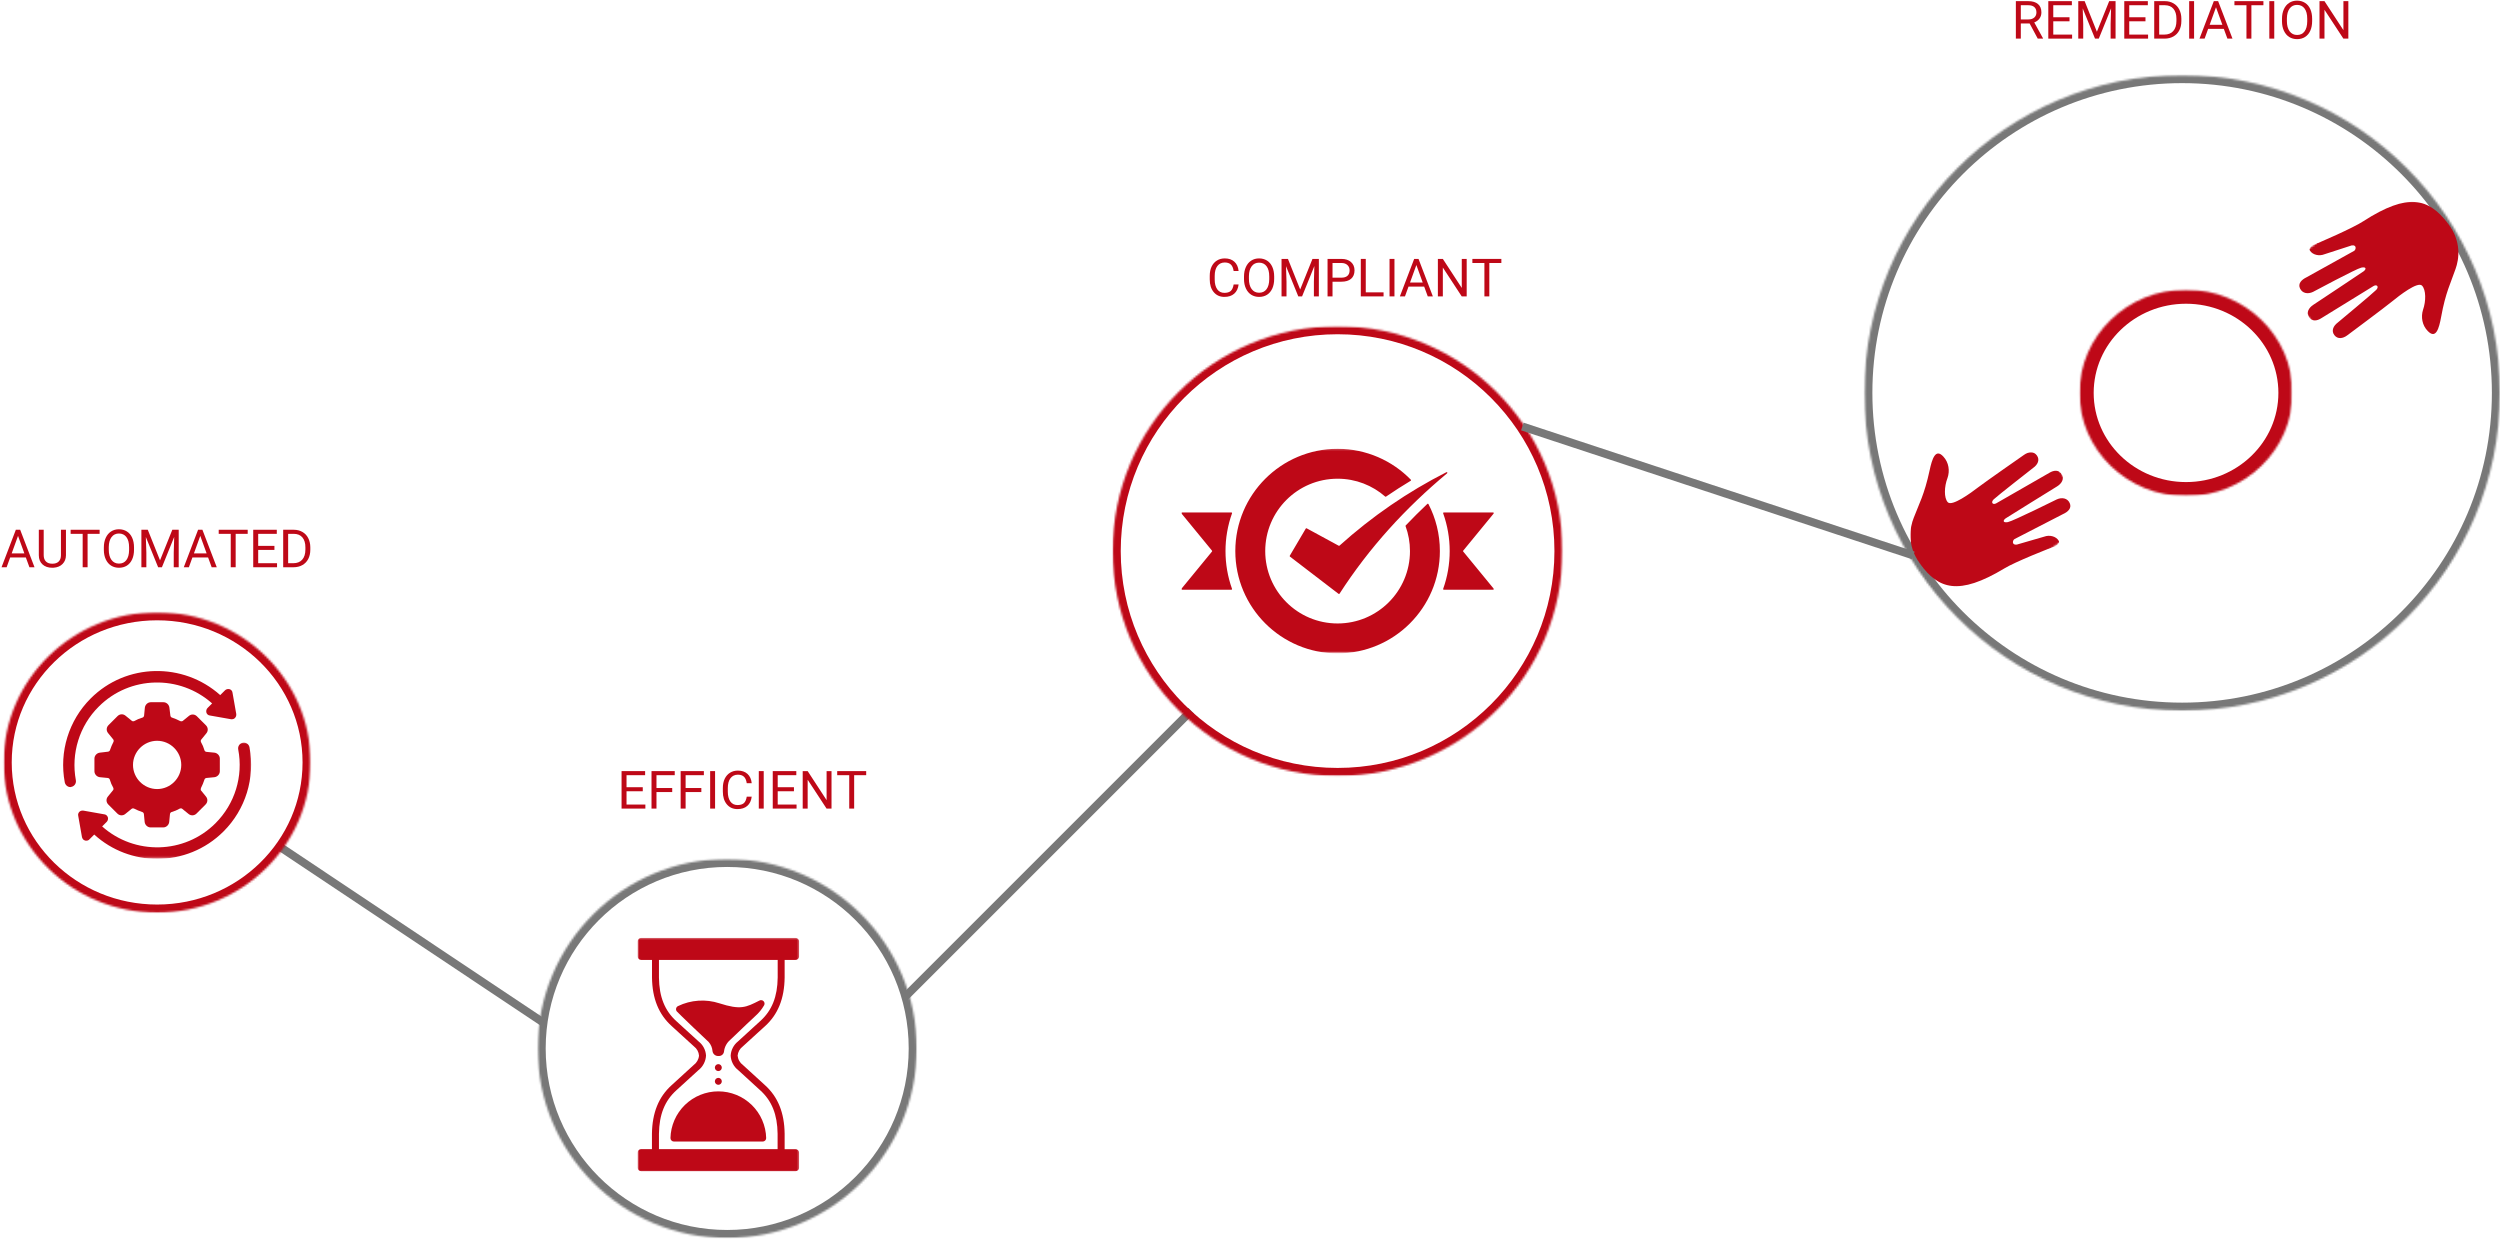 <svg width="1238" height="614" viewBox="0 0 1238 614" fill="none" xmlns="http://www.w3.org/2000/svg">
<path d="M139.229 419.766L269.906 506.963" stroke="#787878" stroke-width="4"/>
<mask id="mask0_89_251" style="mask-type:luminance" maskUnits="userSpaceOnUse" x="1" y="303" width="153" height="150">
<path d="M1.807 303.177H153.807V452.083H1.807V303.177Z" fill="white"/>
</mask>
<g mask="url(#mask0_89_251)">
<mask id="mask1_89_251" style="mask-type:luminance" maskUnits="userSpaceOnUse" x="1" y="303" width="153" height="149">
<path d="M77.812 303.177C35.833 303.177 1.807 336.474 1.807 377.552C1.807 418.635 35.833 451.932 77.812 451.932C119.792 451.932 153.823 418.635 153.823 377.552C153.823 336.474 119.792 303.177 77.812 303.177Z" fill="white"/>
</mask>
<g mask="url(#mask1_89_251)">
<path d="M77.812 303.177C35.833 303.177 1.807 336.474 1.807 377.552C1.807 418.635 35.833 451.932 77.812 451.932C119.791 451.932 153.823 418.635 153.823 377.552C153.823 336.474 119.791 303.177 77.812 303.177Z" stroke="#BE0817" stroke-width="8"/>
</g>
</g>
<path d="M101.219 386.135C101.318 385.646 101.708 385.354 102.198 385.255L106.214 384.865C107.682 384.667 108.859 383.391 108.859 381.922V375.656C108.859 374.187 107.682 372.911 106.214 372.719L102.198 372.323C101.708 372.229 101.318 371.932 101.219 371.443C100.828 370.073 100.24 368.703 99.552 367.526C99.359 367.135 99.359 366.547 99.651 366.255L102.198 363.12C103.177 361.943 103.078 360.276 102.005 359.203L97.5 354.698C96.422 353.62 94.755 353.521 93.578 354.5L90.448 357.047C90.052 357.24 89.562 357.24 89.172 357.047C87.901 356.359 86.625 355.87 85.255 355.38C84.766 355.281 84.469 354.891 84.375 354.401L83.885 350.385C83.688 348.917 82.417 347.74 80.943 347.74H74.677C73.208 347.74 71.932 348.917 71.74 350.385L71.349 354.401C71.25 354.891 70.953 355.281 70.463 355.38C69.094 355.771 67.724 356.359 66.547 357.047C66.156 357.24 65.568 357.24 65.276 356.948L62.141 354.401C60.964 353.422 59.302 353.521 58.224 354.599L53.719 359.104C52.641 360.182 52.542 361.844 53.521 363.021L56.068 366.156C56.359 366.547 56.359 367.036 56.167 367.427C55.479 368.703 54.99 369.974 54.5 371.344C54.401 371.833 54.01 372.13 53.521 372.229L49.406 372.719C47.938 372.911 46.766 374.187 46.766 375.656V381.922C46.766 383.391 47.938 384.667 49.406 384.865L53.422 385.255C53.911 385.354 54.302 385.646 54.401 386.135C54.797 387.505 55.38 388.88 56.068 390.052C56.266 390.443 56.266 391.031 55.969 391.328L53.422 394.458C52.443 395.635 52.542 397.302 53.62 398.38L58.125 402.885C59.203 403.958 60.865 404.057 62.042 403.078L65.177 400.531C65.568 400.24 66.057 400.24 66.448 400.437C67.724 401.12 68.995 401.609 70.37 402.099C70.859 402.198 71.151 402.588 71.25 403.078L71.641 407.094C71.838 408.562 73.109 409.74 74.578 409.74H80.849C82.318 409.74 83.588 408.562 83.787 407.094L84.177 403.078C84.276 402.588 84.568 402.198 85.057 402.099C86.432 401.708 87.802 401.12 88.974 400.437C89.37 400.24 89.958 400.24 90.25 400.531L93.385 403.078C94.557 404.057 96.224 403.958 97.302 402.885L101.807 398.38C102.885 397.302 102.984 395.635 102.005 394.458L99.458 391.328C99.359 391.031 99.359 390.542 99.552 390.151C100.24 388.88 100.729 387.505 101.219 386.135ZM77.812 390.74C71.25 390.74 65.859 385.354 65.859 378.792C65.859 372.229 71.25 366.838 77.812 366.838C84.375 366.838 89.76 372.229 89.76 378.792C89.76 385.354 84.375 390.74 77.812 390.74Z" fill="#BE0817"/>
<path d="M48.916 349.896C64.297 334.521 88.974 334.031 105.036 348.328L102.786 350.583C102.198 351.172 102.005 352.052 102.198 352.833C102.396 353.62 103.078 354.208 103.864 354.302L114.443 356.167C114.542 356.167 114.734 356.167 114.833 356.167C115.422 356.167 116.01 355.969 116.401 355.479C116.89 354.99 117.088 354.208 116.989 353.521L115.125 342.943C115.031 342.161 114.443 341.474 113.656 341.276C112.875 341.083 111.995 341.276 111.406 341.865L109.052 344.214C90.739 327.859 62.531 328.25 44.901 345.88C34.031 356.75 29.229 372.323 32.073 387.406C32.364 388.781 33.541 389.76 34.812 389.76C35.01 389.76 35.208 389.76 35.302 389.661C36.87 389.37 37.849 387.896 37.557 386.333C35.109 373.109 39.318 359.396 48.916 349.896Z" fill="#BE0817"/>
<mask id="mask2_89_251" style="mask-type:luminance" maskUnits="userSpaceOnUse" x="38" y="367" width="87" height="58">
<path d="M38 367.333H124.667V424.859H38V367.333Z" fill="white"/>
</mask>
<g mask="url(#mask2_89_251)">
<path d="M123.552 370.073C123.255 368.505 121.786 367.526 120.219 367.818C118.651 368.115 117.672 369.583 117.969 371.151C120.515 384.469 116.302 398.083 106.703 407.682C91.328 423.057 66.646 423.547 50.583 409.25L52.833 406.995C53.422 406.411 53.62 405.526 53.422 404.745C53.13 403.958 52.541 403.375 51.76 403.276L41.276 401.417C40.593 401.318 39.807 401.51 39.318 402C38.828 402.49 38.536 403.276 38.729 403.958L40.593 414.536C40.786 415.323 41.276 416.01 42.062 416.203C42.255 416.302 42.453 416.302 42.745 416.302C43.333 416.302 43.922 416.104 44.312 415.615L46.666 413.266C55.479 421.297 66.646 425.312 77.812 425.312C89.76 425.312 101.609 420.807 110.719 411.698C121.594 400.828 126.39 385.255 123.552 370.073Z" fill="#BE0817"/>
</g>
<mask id="mask3_89_251" style="mask-type:luminance" maskUnits="userSpaceOnUse" x="266" y="425" width="188" height="189">
<path d="M266.224 425.318H453.99V613.083H266.224V425.318Z" fill="white"/>
</mask>
<g mask="url(#mask3_89_251)">
<mask id="mask4_89_251" style="mask-type:luminance" maskUnits="userSpaceOnUse" x="266" y="425" width="188" height="189">
<path d="M360.11 425.318C308.255 425.318 266.224 467.354 266.224 519.203C266.224 571.052 308.255 613.083 360.11 613.083C411.959 613.083 453.99 571.052 453.99 519.203C453.99 467.354 411.959 425.318 360.11 425.318Z" fill="white"/>
</mask>
<g mask="url(#mask4_89_251)">
<path d="M360.11 425.318C308.255 425.318 266.224 467.354 266.224 519.203C266.224 571.052 308.255 613.083 360.11 613.083C411.959 613.083 453.99 571.052 453.99 519.203C453.99 467.354 411.959 425.318 360.11 425.318Z" stroke="#787878" stroke-width="8"/>
</g>
</g>
<path d="M357.437 528.677C357.437 528.906 357.396 529.125 357.307 529.338C357.219 529.547 357.094 529.734 356.932 529.896C356.771 530.057 356.588 530.182 356.375 530.266C356.167 530.354 355.948 530.396 355.719 530.396C355.489 530.396 355.271 530.354 355.057 530.266C354.849 530.182 354.661 530.057 354.5 529.896C354.338 529.734 354.213 529.547 354.13 529.338C354.042 529.125 353.995 528.906 353.995 528.677C353.995 528.448 354.042 528.229 354.13 528.021C354.213 527.807 354.338 527.62 354.5 527.458C354.661 527.297 354.849 527.177 355.057 527.088C355.271 527 355.489 526.958 355.719 526.958C355.948 526.958 356.167 527 356.375 527.088C356.588 527.177 356.771 527.297 356.932 527.458C357.094 527.62 357.219 527.807 357.307 528.021C357.396 528.229 357.437 528.448 357.437 528.677Z" fill="#BE0817"/>
<path d="M357.437 535.479C357.437 535.708 357.396 535.927 357.307 536.135C357.219 536.349 357.094 536.531 356.932 536.693C356.771 536.854 356.588 536.979 356.375 537.068C356.167 537.156 355.948 537.198 355.719 537.198C355.489 537.198 355.271 537.156 355.057 537.068C354.849 536.979 354.661 536.854 354.5 536.693C354.338 536.531 354.213 536.349 354.13 536.135C354.042 535.927 353.995 535.708 353.995 535.479C353.995 535.25 354.042 535.031 354.13 534.818C354.213 534.609 354.338 534.422 354.5 534.26C354.661 534.099 354.849 533.974 355.057 533.891C355.271 533.802 355.489 533.755 355.719 533.755C355.948 533.755 356.167 533.802 356.375 533.891C356.588 533.974 356.771 534.099 356.932 534.26C357.094 534.422 357.219 534.609 357.307 534.818C357.396 535.031 357.437 535.25 357.437 535.479Z" fill="#BE0817"/>
<mask id="mask5_89_251" style="mask-type:luminance" maskUnits="userSpaceOnUse" x="315" y="464" width="81" height="117">
<path d="M315.724 464.385H395.724V580.386H315.724V464.385Z" fill="white"/>
</mask>
<g mask="url(#mask5_89_251)">
<path d="M367.792 518.229L375.224 511.443L378.792 508.208C385.235 502.396 388.427 494.521 388.552 484.099V475.344H393.948C394.182 475.349 394.401 475.313 394.62 475.224C394.833 475.141 395.026 475.016 395.193 474.854C395.36 474.693 395.485 474.505 395.573 474.292C395.667 474.078 395.708 473.854 395.708 473.625V466.177C395.708 465.948 395.667 465.729 395.578 465.521C395.49 465.307 395.37 465.12 395.208 464.958C395.047 464.797 394.86 464.672 394.646 464.589C394.438 464.5 394.219 464.458 393.99 464.458H317.474C317.245 464.458 317.026 464.5 316.818 464.589C316.604 464.672 316.417 464.797 316.255 464.958C316.094 465.12 315.974 465.307 315.886 465.521C315.797 465.729 315.755 465.948 315.755 466.177V473.625C315.755 473.854 315.797 474.073 315.886 474.281C315.974 474.495 316.094 474.682 316.255 474.844C316.417 475.005 316.604 475.125 316.818 475.214C317.026 475.302 317.245 475.344 317.474 475.344H322.87V484.073C322.995 494.469 326.203 502.344 332.646 508.136L336.776 511.912L343.656 518.188C344.38 518.735 344.964 519.401 345.396 520.198C345.833 520.99 346.083 521.839 346.151 522.745C346.063 523.677 345.787 524.547 345.323 525.365C344.86 526.177 344.25 526.86 343.495 527.412L332.62 537.349C326.177 543.146 322.979 551.021 322.844 561.443V569.042H317.474C317.245 569.042 317.021 569.089 316.807 569.177C316.594 569.266 316.406 569.396 316.245 569.563C316.078 569.724 315.958 569.917 315.87 570.13C315.787 570.349 315.75 570.573 315.755 570.802V578.25C315.755 578.479 315.797 578.698 315.886 578.912C315.974 579.12 316.094 579.307 316.255 579.469C316.417 579.63 316.604 579.755 316.818 579.839C317.026 579.927 317.245 579.974 317.474 579.974H393.948C394.182 579.979 394.412 579.938 394.63 579.849C394.849 579.761 395.042 579.636 395.208 579.469C395.375 579.302 395.5 579.11 395.589 578.891C395.677 578.672 395.714 578.448 395.708 578.208V570.802C395.708 570.573 395.667 570.354 395.578 570.146C395.49 569.932 395.37 569.75 395.208 569.589C395.047 569.427 394.86 569.302 394.646 569.214C394.438 569.125 394.219 569.083 393.99 569.083H388.552V561.417C388.427 551.021 385.235 543.146 378.792 537.349L367.901 527.396C367.151 526.849 366.547 526.172 366.089 525.365C365.63 524.563 365.36 523.693 365.271 522.771C365.349 521.87 365.604 521.021 366.047 520.229C366.485 519.438 367.068 518.771 367.792 518.229ZM361.828 522.787C361.906 524.198 362.271 525.531 362.927 526.781C363.583 528.031 364.469 529.094 365.589 529.958L376.438 539.896C382.219 545.099 384.958 551.958 385.068 561.443V569.042H326.313V561.458C326.438 551.958 329.177 545.099 334.958 539.896L345.833 529.974C346.958 529.099 347.854 528.031 348.511 526.771C349.172 525.511 349.542 524.167 349.62 522.745C349.547 521.365 349.193 520.063 348.552 518.839C347.917 517.615 347.047 516.583 345.958 515.735L339.073 509.458L334.943 505.688C329.177 500.485 326.438 493.625 326.313 484.141V475.344H385.11V484.073C385 493.573 382.261 500.427 376.479 505.63C375.281 506.708 374.099 507.792 372.901 508.896L365.422 515.735C364.349 516.599 363.495 517.646 362.87 518.875C362.245 520.104 361.896 521.406 361.828 522.787Z" fill="#BE0817"/>
</g>
<path d="M378.38 497.839C378.568 497.51 378.64 497.156 378.594 496.781C378.547 496.401 378.396 496.078 378.13 495.802C377.87 495.521 377.552 495.349 377.177 495.286C376.802 495.224 376.443 495.281 376.104 495.458C369.318 498.911 366.771 500.208 356.239 496.833C352.864 495.734 349.406 495.307 345.864 495.542C342.323 495.781 338.953 496.672 335.755 498.214C335.521 498.323 335.318 498.479 335.156 498.682C334.989 498.885 334.88 499.115 334.818 499.37C334.755 499.625 334.755 499.88 334.812 500.135C334.87 500.391 334.974 500.62 335.135 500.828C335.797 501.615 350.776 515.969 350.911 515.969C352.052 517.281 352.693 518.797 352.838 520.526C352.885 520.88 352.995 521.208 353.167 521.516C353.338 521.828 353.562 522.094 353.833 522.312C354.109 522.536 354.417 522.703 354.75 522.807C355.088 522.911 355.432 522.953 355.786 522.922C356.12 522.953 356.448 522.922 356.771 522.823C357.094 522.724 357.38 522.568 357.64 522.354C357.896 522.141 358.104 521.885 358.26 521.589C358.417 521.286 358.51 520.974 358.542 520.635C358.672 519.536 359 518.5 359.521 517.526C360.047 516.547 360.729 515.698 361.568 514.979C361.802 514.771 362.765 513.849 364.073 512.599C367.297 509.516 372.667 504.339 374.135 503.042C375.833 501.536 377.245 499.802 378.38 497.839Z" fill="#BE0817"/>
<path d="M332.01 563.536C332.005 563.771 332.047 563.995 332.135 564.213C332.219 564.432 332.344 564.62 332.51 564.786C332.677 564.953 332.864 565.083 333.083 565.172C333.302 565.26 333.526 565.302 333.76 565.297H377.687C377.916 565.297 378.135 565.255 378.349 565.167C378.557 565.078 378.745 564.953 378.906 564.792C379.067 564.63 379.192 564.448 379.281 564.234C379.364 564.026 379.411 563.802 379.411 563.578C379.39 562.812 379.338 562.052 379.245 561.292C379.151 560.531 379.026 559.781 378.859 559.031C378.692 558.286 378.495 557.552 378.255 556.823C378.021 556.094 377.75 555.38 377.442 554.682C377.14 553.979 376.802 553.297 376.432 552.625C376.057 551.958 375.656 551.312 375.224 550.682C374.786 550.052 374.323 549.448 373.828 548.859C373.338 548.276 372.817 547.719 372.271 547.182C371.724 546.651 371.151 546.146 370.557 545.667C369.958 545.187 369.344 544.74 368.703 544.318C368.062 543.901 367.406 543.51 366.729 543.156C366.052 542.802 365.359 542.479 364.651 542.193C363.942 541.901 363.224 541.651 362.489 541.432C361.755 541.213 361.015 541.031 360.265 540.88C359.515 540.734 358.76 540.625 358 540.552C357.239 540.479 356.474 540.443 355.713 540.443C354.948 540.443 354.182 540.479 353.422 540.552C352.661 540.625 351.906 540.734 351.156 540.88C350.406 541.031 349.666 541.213 348.932 541.432C348.198 541.651 347.479 541.901 346.771 542.193C346.062 542.479 345.37 542.802 344.692 543.156C344.015 543.51 343.359 543.901 342.719 544.318C342.078 544.74 341.463 545.187 340.864 545.667C340.271 546.146 339.698 546.651 339.151 547.182C338.604 547.719 338.083 548.276 337.594 548.859C337.099 549.448 336.635 550.052 336.203 550.682C335.765 551.312 335.364 551.958 334.989 552.625C334.62 553.297 334.281 553.979 333.979 554.682C333.672 555.38 333.401 556.094 333.166 556.823C332.927 557.552 332.729 558.286 332.562 559.031C332.396 559.781 332.271 560.531 332.177 561.292C332.083 562.052 332.031 562.812 332.01 563.578V563.536Z" fill="#BE0817"/>
<path d="M448.479 493.365L589.885 351.963" stroke="#787878" stroke-width="4"/>
<mask id="mask6_89_251" style="mask-type:luminance" maskUnits="userSpaceOnUse" x="550" y="161" width="224" height="224">
<path d="M550.99 161.516H773.755V384.281H550.99V161.516Z" fill="white"/>
</mask>
<g mask="url(#mask6_89_251)">
<mask id="mask7_89_251" style="mask-type:luminance" maskUnits="userSpaceOnUse" x="550" y="161" width="224" height="224">
<path d="M662.375 161.516C600.86 161.516 550.99 211.38 550.99 272.896C550.99 334.411 600.86 384.281 662.375 384.281C723.891 384.281 773.755 334.411 773.755 272.896C773.755 211.38 723.891 161.516 662.375 161.516Z" fill="white"/>
</mask>
<g mask="url(#mask7_89_251)">
<path d="M662.375 161.516C600.86 161.516 550.99 211.38 550.99 272.896C550.99 334.411 600.86 384.281 662.375 384.281C723.891 384.281 773.755 334.411 773.755 272.896C773.755 211.38 723.891 161.516 662.375 161.516Z" stroke="#BE0817" stroke-width="8"/>
</g>
</g>
<mask id="mask8_89_251" style="mask-type:luminance" maskUnits="userSpaceOnUse" x="584" y="222" width="156" height="102">
<path d="M584.99 222.214H739.99V323.214H584.99V222.214Z" fill="white"/>
</mask>
<g mask="url(#mask8_89_251)">
<path fill-rule="evenodd" clip-rule="evenodd" d="M585.344 253.766H609.797C609.907 253.766 610 253.818 610.063 253.906C610.125 253.995 610.136 254.099 610.099 254.198C605.792 266.245 605.792 279.552 610.099 291.599C610.136 291.698 610.125 291.802 610.063 291.891C610 291.979 609.907 292.031 609.797 292.031H585.344C585.214 292.031 585.104 291.958 585.047 291.844C584.995 291.729 585.011 291.599 585.094 291.5L600.188 273.104C600.287 272.984 600.287 272.813 600.188 272.693L585.094 254.297C585.011 254.198 584.995 254.068 585.047 253.953C585.104 253.839 585.214 253.766 585.344 253.766ZM646.625 261.745L638.698 275.203C638.615 275.344 638.651 275.526 638.782 275.625L662.865 294.083C662.938 294.141 663.026 294.161 663.115 294.146C663.209 294.13 663.282 294.078 663.334 294C678.032 271.203 696.021 251.536 716.62 234.37C716.75 234.26 716.776 234.078 716.683 233.943C716.594 233.802 716.417 233.755 716.266 233.833C697.172 243.526 679.516 255.641 663.313 270.203C663.209 270.297 663.063 270.318 662.943 270.25L647.063 261.625C646.907 261.542 646.714 261.594 646.625 261.745ZM662.38 222.25C676.604 222.25 689.464 228.115 698.662 237.563C698.735 237.635 698.766 237.729 698.75 237.828C698.74 237.932 698.688 238.01 698.599 238.063C694.438 240.568 690.354 243.188 686.349 245.927C686.224 246.01 686.063 246 685.953 245.901C679.651 240.396 671.407 237.057 662.38 237.057C642.584 237.057 626.542 253.104 626.542 272.901C626.542 292.693 642.584 308.74 662.38 308.74C682.172 308.74 698.219 292.693 698.219 272.901C698.219 268.557 697.448 264.401 696.032 260.552C695.99 260.432 696.016 260.307 696.104 260.214C699.578 256.552 703.162 252.984 706.849 249.51C706.927 249.438 707.021 249.411 707.125 249.427C707.229 249.443 707.308 249.505 707.36 249.599C710.979 256.573 713.026 264.495 713.026 272.901C713.026 300.87 690.354 323.547 662.38 323.547C634.407 323.547 611.729 300.87 611.729 272.901C611.729 244.927 634.407 222.25 662.38 222.25ZM739.417 253.766C739.547 253.766 739.657 253.839 739.709 253.953C739.766 254.068 739.75 254.198 739.667 254.297L724.573 272.693C724.474 272.813 724.474 272.984 724.573 273.104L739.667 291.5C739.75 291.599 739.766 291.729 739.709 291.844C739.657 291.958 739.547 292.031 739.417 292.031H714.964C714.854 292.031 714.761 291.979 714.698 291.891C714.636 291.802 714.62 291.698 714.657 291.599C718.964 279.552 718.964 266.245 714.657 254.198C714.62 254.099 714.636 253.995 714.698 253.906C714.761 253.818 714.854 253.766 714.964 253.766H739.417Z" fill="#BE0817"/>
</g>
<mask id="mask9_89_251" style="mask-type:luminance" maskUnits="userSpaceOnUse" x="923" y="37" width="315" height="315">
<path d="M923.203 37.167H1237.98V351.948H923.203V37.167Z" fill="white"/>
</mask>
<g mask="url(#mask9_89_251)">
<mask id="mask10_89_251" style="mask-type:luminance" maskUnits="userSpaceOnUse" x="923" y="37" width="315" height="315">
<path d="M1080.59 37.167C993.672 37.167 923.203 107.636 923.203 194.557C923.203 281.484 993.672 351.948 1080.59 351.948C1167.52 351.948 1237.98 281.484 1237.98 194.557C1237.98 107.636 1167.52 37.167 1080.59 37.167Z" fill="white"/>
</mask>
<g mask="url(#mask10_89_251)">
<path d="M1080.59 37.167C993.672 37.167 923.203 107.636 923.203 194.557C923.203 281.484 993.672 351.948 1080.59 351.948C1167.52 351.948 1237.98 281.484 1237.98 194.557C1237.98 107.636 1167.52 37.167 1080.59 37.167Z" stroke="#787878" stroke-width="8"/>
</g>
</g>
<mask id="mask11_89_251" style="mask-type:luminance" maskUnits="userSpaceOnUse" x="946" y="223" width="80" height="69">
<path d="M946 223.333H1026V291.333H946V223.333Z" fill="white"/>
</mask>
<g mask="url(#mask11_89_251)">
<mask id="mask12_89_251" style="mask-type:luminance" maskUnits="userSpaceOnUse" x="925" y="196" width="112" height="110">
<path d="M994.224 196.484L1036.97 256.885L968.411 305.417L925.656 245.016L994.224 196.484Z" fill="white"/>
</mask>
<g mask="url(#mask12_89_251)">
<mask id="mask13_89_251" style="mask-type:luminance" maskUnits="userSpaceOnUse" x="925" y="196" width="112" height="110">
<path d="M994.224 196.484L1036.97 256.885L968.411 305.417L925.656 245.016L994.224 196.484Z" fill="white"/>
</mask>
<g mask="url(#mask13_89_251)">
<path d="M1019.44 267.719C1018.14 265.573 1014.94 264.766 1012.34 265.734L998.692 269.693C996.067 270.01 996.64 267.417 997.62 266.938C998.599 266.464 1021.56 254.599 1021.56 254.599C1024.06 253.49 1026.05 251.646 1024.93 249.141C1023.82 246.641 1021.08 246.172 1018.57 247.281C1018.57 247.281 996.823 258.073 994.307 258.542C991.786 259.005 991.75 257.719 993.213 256.682C994.088 256.063 1018.65 240.875 1018.65 240.875C1020.94 239.469 1022.36 237.146 1020.96 234.849C1019.56 232.557 1017.08 232.771 1014.78 234.177C1014.78 234.177 990.291 248.224 988.583 249.214C986.87 250.203 985.692 248.849 987.239 247.313C988.786 245.781 1006.86 231.667 1006.86 231.667C1009.06 230.12 1010.23 227.75 1008.68 225.557C1007.13 223.365 1004.5 223.688 1002.31 225.24C1002.31 225.24 983.073 238.641 979.666 241.266C975.974 244.104 966.578 250.969 964.531 248.693C962.583 246.563 962.776 240.948 964.396 236.729C965.635 233.219 965.073 229.01 962.359 226.109C958.463 221.844 956.776 227.208 955.547 232.906C952.953 245.047 950.25 249.589 947.661 256.469C945.854 261.036 944.067 269.979 950.833 279.224C959.87 291.682 969.802 295.182 992.562 281.484C997.588 278.365 1015.37 271.26 1017.54 270.604C1018.04 270.688 1020.27 268.891 1019.44 267.719Z" fill="#BE0817"/>
</g>
</g>
</g>
<path d="M318.297 391.831H310.256V398.414H319.589V400.414H307.797V381.852H319.464V383.872H310.256V389.831H318.297V391.831Z" fill="#BE0817"/>
<path d="M332.88 392.227H325.089V400.414H322.63V381.852H334.13V383.872H325.089V390.227H332.88V392.227Z" fill="#BE0817"/>
<path d="M347.306 392.227H339.514V400.414H337.056V381.852H348.556V383.872H339.514V390.227H347.306V392.227Z" fill="#BE0817"/>
<path d="M354.106 400.414H351.669V381.852H354.106V400.414Z" fill="#BE0817"/>
<path d="M372.246 394.518C372.007 396.492 371.278 398.013 370.059 399.081C368.85 400.138 367.231 400.664 365.205 400.664C363.007 400.664 361.251 399.883 359.934 398.31C358.611 396.742 357.955 394.638 357.955 391.997V390.227C357.955 388.492 358.257 386.971 358.871 385.664C359.496 384.362 360.371 383.362 361.496 382.664C362.621 381.956 363.923 381.602 365.413 381.602C367.382 381.602 368.965 382.154 370.163 383.247C371.356 384.346 372.048 385.872 372.246 387.831H369.788C369.564 386.346 369.1 385.279 368.392 384.622C367.684 383.956 366.689 383.622 365.413 383.622C363.856 383.622 362.632 384.201 361.746 385.352C360.856 386.508 360.413 388.154 360.413 390.289V392.081C360.413 394.096 360.83 395.701 361.663 396.893C362.507 398.076 363.689 398.664 365.205 398.664C366.564 398.664 367.606 398.362 368.33 397.747C369.048 397.122 369.538 396.049 369.788 394.518H372.246Z" fill="#BE0817"/>
<path d="M378.191 400.414H375.754V381.852H378.191V400.414Z" fill="#BE0817"/>
<path d="M393.165 391.831H385.123V398.414H394.456V400.414H382.665V381.852H394.331V383.872H385.123V389.831H393.165V391.831Z" fill="#BE0817"/>
<path d="M411.769 400.414H409.311L399.956 386.122V400.414H397.498V381.852H399.956L409.331 396.227V381.852H411.769V400.414Z" fill="#BE0817"/>
<path d="M428.937 383.872H422.978V400.414H420.541V383.872H414.583V381.852H428.937V383.872Z" fill="#BE0817"/>
<path d="M12.802 276.069H5.031L3.281 280.903H0.76L7.844 262.34H9.989L17.094 280.903H14.573L12.802 276.069ZM5.781 274.049H12.073L8.927 265.361L5.781 274.049Z" fill="#BE0817"/>
<path d="M32.661 262.34V274.965C32.645 276.715 32.088 278.148 30.994 279.257C29.911 280.372 28.431 280.991 26.556 281.132L25.911 281.153C23.879 281.153 22.265 280.606 21.056 279.507C19.848 278.413 19.234 276.903 19.223 274.986V262.34H21.64V274.903C21.64 276.252 22.004 277.299 22.744 278.049C23.478 278.788 24.536 279.153 25.911 279.153C27.296 279.153 28.353 278.788 29.077 278.049C29.812 277.314 30.181 276.273 30.181 274.924V262.34H32.661Z" fill="#BE0817"/>
<path d="M49.334 264.361H43.375V280.903H40.938V264.361H34.98V262.34H49.334V264.361Z" fill="#BE0817"/>
<path d="M66.365 272.215C66.365 274.038 66.058 275.627 65.448 276.986C64.834 278.335 63.969 279.372 62.844 280.09C61.719 280.799 60.406 281.153 58.906 281.153C57.448 281.153 56.146 280.799 55.011 280.09C53.886 279.372 53.011 278.34 52.386 277.007C51.761 275.674 51.438 274.132 51.427 272.382V271.049C51.427 269.273 51.74 267.705 52.365 266.34C52.99 264.965 53.865 263.918 54.99 263.194C56.125 262.46 57.427 262.09 58.886 262.09C60.37 262.09 61.682 262.455 62.823 263.174C63.959 263.882 64.834 264.924 65.448 266.299C66.058 267.663 66.365 269.247 66.365 271.049V272.215ZM63.927 271.028C63.927 268.819 63.479 267.132 62.594 265.965C61.719 264.788 60.479 264.194 58.886 264.194C57.344 264.194 56.125 264.788 55.24 265.965C54.349 267.132 53.891 268.767 53.865 270.861V272.215C53.865 274.356 54.307 276.038 55.198 277.257C56.099 278.481 57.334 279.09 58.906 279.09C60.49 279.09 61.709 278.517 62.573 277.361C63.448 276.21 63.896 274.559 63.927 272.403V271.028Z" fill="#BE0817"/>
<path d="M73.182 262.34L79.245 277.486L85.328 262.34H88.495V280.903H86.037V273.674L86.266 265.882L80.182 280.903H78.307L72.224 265.924L72.474 273.674V280.903H70.016V262.34H73.182Z" fill="#BE0817"/>
<path d="M103.051 276.069H95.28L93.53 280.903H91.009L98.093 262.34H100.238L107.343 280.903H104.822L103.051 276.069ZM96.03 274.049H102.322L99.176 265.361L96.03 274.049Z" fill="#BE0817"/>
<path d="M122.659 264.361H116.701V280.903H114.264V264.361H108.305V262.34H122.659V264.361Z" fill="#BE0817"/>
<path d="M135.898 272.319H127.857V278.903H137.19V280.903H125.398V262.34H137.065V264.361H127.857V270.319H135.898V272.319Z" fill="#BE0817"/>
<path d="M140.232 280.903V262.34H145.482C147.091 262.34 148.513 262.705 149.753 263.424C151.003 264.132 151.961 265.148 152.628 266.465C153.305 267.788 153.654 269.299 153.669 271.007V272.194C153.669 273.944 153.326 275.481 152.649 276.799C151.966 278.106 151.003 279.111 149.753 279.819C148.503 280.528 147.044 280.892 145.378 280.903H140.232ZM142.69 264.361V278.903H145.253C147.138 278.903 148.607 278.319 149.649 277.153C150.701 275.976 151.232 274.299 151.232 272.132V271.049C151.232 268.939 150.737 267.299 149.753 266.132C148.763 264.965 147.362 264.377 145.544 264.361H142.69Z" fill="#BE0817"/>
<mask id="mask14_89_251" style="mask-type:luminance" maskUnits="userSpaceOnUse" x="1029" y="143" width="106" height="103">
<path d="M1029.79 143.406H1134.79V245.401H1029.79V143.406Z" fill="white"/>
</mask>
<g mask="url(#mask14_89_251)">
<mask id="mask15_89_251" style="mask-type:luminance" maskUnits="userSpaceOnUse" x="1029" y="143" width="107" height="103">
<path d="M1082.52 143.406C1053.4 143.406 1029.79 166.307 1029.79 194.563C1029.79 222.818 1053.4 245.724 1082.52 245.724C1111.65 245.724 1135.26 222.818 1135.26 194.563C1135.26 166.307 1111.65 143.406 1082.52 143.406Z" fill="white"/>
</mask>
<g mask="url(#mask15_89_251)">
<path d="M1082.52 143.406C1053.4 143.406 1029.79 166.307 1029.79 194.563C1029.79 222.818 1053.4 245.724 1082.52 245.724C1111.65 245.724 1135.26 222.818 1135.26 194.563C1135.26 166.307 1111.65 143.406 1082.52 143.406Z" stroke="#BE0817" stroke-width="14"/>
</g>
</g>
<mask id="mask16_89_251" style="mask-type:luminance" maskUnits="userSpaceOnUse" x="1138" y="99" width="80" height="70">
<path d="M1138 99.333H1218V168.667H1138V99.333Z" fill="white"/>
</mask>
<g mask="url(#mask16_89_251)">
<mask id="mask17_89_251" style="mask-type:luminance" maskUnits="userSpaceOnUse" x="1126" y="84" width="113" height="111">
<path d="M1171.33 194.552L1126.72 135.515L1193.73 84.87L1238.35 143.911L1171.33 194.552Z" fill="white"/>
</mask>
<g mask="url(#mask17_89_251)">
<mask id="mask18_89_251" style="mask-type:luminance" maskUnits="userSpaceOnUse" x="1126" y="84" width="113" height="111">
<path d="M1171.33 194.552L1126.72 135.515L1193.73 84.87L1238.35 143.911L1171.33 194.552Z" fill="white"/>
</mask>
<g mask="url(#mask18_89_251)">
<path d="M1143.9 124.14C1145.27 126.245 1148.49 126.953 1151.07 125.906L1164.58 121.521C1167.19 121.12 1166.7 123.734 1165.74 124.239C1164.77 124.745 1142.19 137.318 1142.19 137.318C1139.73 138.51 1137.8 140.417 1138.99 142.88C1140.18 145.349 1142.94 145.729 1145.41 144.542C1145.41 144.542 1166.81 133.078 1169.31 132.531C1171.82 131.984 1171.9 133.276 1170.46 134.354C1169.61 135 1145.54 150.948 1145.54 150.948C1143.29 152.422 1141.94 154.792 1143.41 157.042C1144.89 159.292 1147.35 158.995 1149.6 157.521C1149.6 157.521 1173.65 142.719 1175.32 141.677C1177.01 140.63 1178.22 141.953 1176.73 143.531C1175.23 145.109 1157.6 159.781 1157.6 159.781C1155.46 161.401 1154.35 163.802 1155.97 165.948C1157.59 168.088 1160.2 167.682 1162.35 166.068C1162.35 166.068 1181.16 152.073 1184.48 149.338C1188.09 146.39 1197.26 139.234 1199.38 141.443C1201.4 143.515 1201.38 149.135 1199.89 153.401C1198.76 156.948 1199.45 161.135 1202.26 163.953C1206.28 168.088 1207.8 162.677 1208.85 156.948C1211.06 144.729 1213.63 140.104 1216 133.151C1217.66 128.526 1219.17 119.531 1212.12 110.5C1202.7 98.328 1192.66 95.146 1170.34 109.542C1165.41 112.818 1147.86 120.474 1145.71 121.198C1145.21 121.13 1143.04 122.995 1143.9 124.14Z" fill="#BE0817"/>
</g>
</g>
</g>
<path d="M613.356 140.879C613.117 142.853 612.387 144.374 611.169 145.441C609.96 146.499 608.34 147.025 606.314 147.025C604.117 147.025 602.361 146.243 601.044 144.67C599.721 143.103 599.064 140.999 599.064 138.358V136.587C599.064 134.853 599.367 133.332 599.981 132.025C600.606 130.723 601.481 129.723 602.606 129.025C603.731 128.316 605.033 127.962 606.523 127.962C608.492 127.962 610.075 128.514 611.273 129.608C612.465 130.707 613.158 132.233 613.356 134.191H610.898C610.674 132.707 610.21 131.639 609.502 130.983C608.794 130.316 607.799 129.983 606.523 129.983C604.965 129.983 603.742 130.561 602.856 131.712C601.965 132.868 601.523 134.514 601.523 136.65V138.441C601.523 140.457 601.939 142.061 602.773 143.254C603.617 144.436 604.799 145.025 606.314 145.025C607.674 145.025 608.715 144.723 609.439 144.108C610.158 143.483 610.648 142.41 610.898 140.879H613.356Z" fill="#BE0817"/>
<path d="M630.968 138.087C630.968 139.91 630.661 141.499 630.052 142.858C629.437 144.207 628.572 145.243 627.447 145.962C626.322 146.67 625.01 147.025 623.51 147.025C622.052 147.025 620.75 146.67 619.614 145.962C618.489 145.243 617.614 144.212 616.989 142.879C616.364 141.545 616.041 140.004 616.031 138.254V136.92C616.031 135.144 616.343 133.577 616.968 132.212C617.593 130.837 618.468 129.79 619.593 129.066C620.729 128.332 622.031 127.962 623.489 127.962C624.973 127.962 626.286 128.327 627.427 129.045C628.562 129.754 629.437 130.795 630.052 132.17C630.661 133.535 630.968 135.118 630.968 136.92V138.087ZM628.531 136.9C628.531 134.691 628.083 133.004 627.197 131.837C626.322 130.66 625.083 130.066 623.489 130.066C621.947 130.066 620.729 130.66 619.843 131.837C618.953 133.004 618.494 134.639 618.468 136.733V138.087C618.468 140.228 618.911 141.91 619.802 143.129C620.703 144.353 621.937 144.962 623.51 144.962C625.093 144.962 626.312 144.389 627.177 143.233C628.052 142.082 628.5 140.431 628.531 138.275V136.9Z" fill="#BE0817"/>
<path d="M637.786 128.212L643.848 143.358L649.932 128.212H653.098V146.775H650.64V139.545L650.869 131.754L644.786 146.775H642.911L636.827 131.795L637.077 139.545V146.775H634.619V128.212H637.786Z" fill="#BE0817"/>
<path d="M659.863 139.504V146.775H657.404V128.212H664.258C666.285 128.212 667.873 128.733 669.029 129.775C670.18 130.806 670.758 132.17 670.758 133.879C670.758 135.686 670.196 137.077 669.071 138.045C667.946 139.019 666.331 139.504 664.238 139.504H659.863ZM659.863 137.504H664.258C665.561 137.504 666.561 137.202 667.258 136.587C667.967 135.962 668.321 135.077 668.321 133.92C668.321 132.811 667.967 131.931 667.258 131.275C666.561 130.608 665.613 130.264 664.404 130.233H659.863V137.504Z" fill="#BE0817"/>
<path d="M676.327 144.775H685.14V146.775H673.869V128.212H676.327V144.775Z" fill="#BE0817"/>
<path d="M690.537 146.775H688.1V128.212H690.537V146.775Z" fill="#BE0817"/>
<path d="M705.26 141.941H697.49L695.74 146.775H693.219L700.302 128.212H702.448L709.552 146.775H707.031L705.26 141.941ZM698.24 139.92H704.531L701.385 131.233L698.24 139.92Z" fill="#BE0817"/>
<path d="M726.306 146.775H723.848L714.494 132.483V146.775H712.036V128.212H714.494L723.869 142.587V128.212H726.306V146.775Z" fill="#BE0817"/>
<path d="M743.474 130.233H737.516V146.775H735.078V130.233H729.12V128.212H743.474V130.233Z" fill="#BE0817"/>
<path d="M1005.07 11.63H1000.71V19.13H998.253V0.568H1004.4C1006.48 0.568 1008.09 1.047 1009.21 2.005C1010.34 2.953 1010.9 4.333 1010.9 6.151C1010.9 7.307 1010.59 8.313 1009.96 9.172C1009.34 10.037 1008.47 10.682 1007.36 11.11L1011.71 18.985V19.13H1009.09L1005.07 11.63ZM1000.71 9.63H1004.46C1005.68 9.63 1006.65 9.318 1007.36 8.693C1008.08 8.057 1008.44 7.208 1008.44 6.151C1008.44 5.016 1008.1 4.141 1007.42 3.526C1006.74 2.901 1005.75 2.589 1004.46 2.589H1000.71V9.63Z" fill="#BE0817"/>
<path d="M1024.82 10.547H1016.78V17.13H1026.11V19.13H1014.32V0.568H1025.99V2.589H1016.78V8.547H1024.82V10.547Z" fill="#BE0817"/>
<path d="M1032.32 0.568L1038.38 15.714L1044.47 0.568H1047.63V19.13H1045.18V11.901L1045.41 4.11L1039.32 19.13H1037.45L1031.36 4.151L1031.61 11.901V19.13H1029.16V0.568H1032.32Z" fill="#BE0817"/>
<path d="M1062.44 10.547H1054.4V17.13H1063.73V19.13H1051.94V0.568H1063.61V2.589H1054.4V8.547H1062.44V10.547Z" fill="#BE0817"/>
<path d="M1066.77 19.13V0.568H1072.02C1073.63 0.568 1075.06 0.932 1076.29 1.651C1077.54 2.36 1078.5 3.375 1079.17 4.693C1079.85 6.016 1080.2 7.526 1080.21 9.235V10.422C1080.21 12.172 1079.87 13.709 1079.19 15.026C1078.51 16.334 1077.54 17.339 1076.29 18.047C1075.04 18.755 1073.59 19.12 1071.92 19.13H1066.77ZM1069.23 2.589V17.13H1071.79C1073.68 17.13 1075.15 16.547 1076.19 15.38C1077.24 14.203 1077.77 12.526 1077.77 10.36V9.276C1077.77 7.167 1077.28 5.526 1076.29 4.36C1075.31 3.193 1073.9 2.604 1072.09 2.589H1069.23Z" fill="#BE0817"/>
<path d="M1086.51 19.13H1084.08V0.568H1086.51V19.13Z" fill="#BE0817"/>
<path d="M1101.24 14.297H1093.47L1091.72 19.13H1089.19L1096.28 0.568H1098.42L1105.53 19.13H1103.01L1101.24 14.297ZM1094.22 12.276H1100.51L1097.36 3.589L1094.22 12.276Z" fill="#BE0817"/>
<path d="M1120.84 2.589H1114.89V19.13H1112.45V2.589H1106.49V0.568H1120.84V2.589Z" fill="#BE0817"/>
<path d="M1126.21 19.13H1123.77V0.568H1126.21V19.13Z" fill="#BE0817"/>
<path d="M1144.97 10.443C1144.97 12.266 1144.67 13.854 1144.06 15.214C1143.44 16.563 1142.58 17.599 1141.45 18.318C1140.33 19.026 1139.02 19.38 1137.52 19.38C1136.06 19.38 1134.76 19.026 1133.62 18.318C1132.49 17.599 1131.62 16.568 1130.99 15.235C1130.37 13.901 1130.05 12.36 1130.04 10.61V9.276C1130.04 7.5 1130.35 5.932 1130.97 4.568C1131.6 3.193 1132.47 2.146 1133.6 1.422C1134.73 0.688 1136.04 0.318 1137.49 0.318C1138.98 0.318 1140.29 0.682 1141.43 1.401C1142.57 2.11 1143.44 3.151 1144.06 4.526C1144.67 5.891 1144.97 7.474 1144.97 9.276V10.443ZM1142.54 9.255C1142.54 7.047 1142.09 5.36 1141.2 4.193C1140.33 3.016 1139.09 2.422 1137.49 2.422C1135.95 2.422 1134.73 3.016 1133.85 4.193C1132.96 5.36 1132.5 6.995 1132.47 9.089V10.443C1132.47 12.584 1132.92 14.266 1133.81 15.485C1134.71 16.709 1135.94 17.318 1137.52 17.318C1139.1 17.318 1140.32 16.745 1141.18 15.589C1142.06 14.438 1142.51 12.787 1142.54 10.63V9.255Z" fill="#BE0817"/>
<path d="M1162.9 19.13H1160.44L1151.08 4.839V19.13H1148.62V0.568H1151.08L1160.46 14.943V0.568H1162.9V19.13Z" fill="#BE0817"/>
<path d="M753.865 211.208L947.479 275.063" stroke="#787878" stroke-width="4"/>
</svg>
